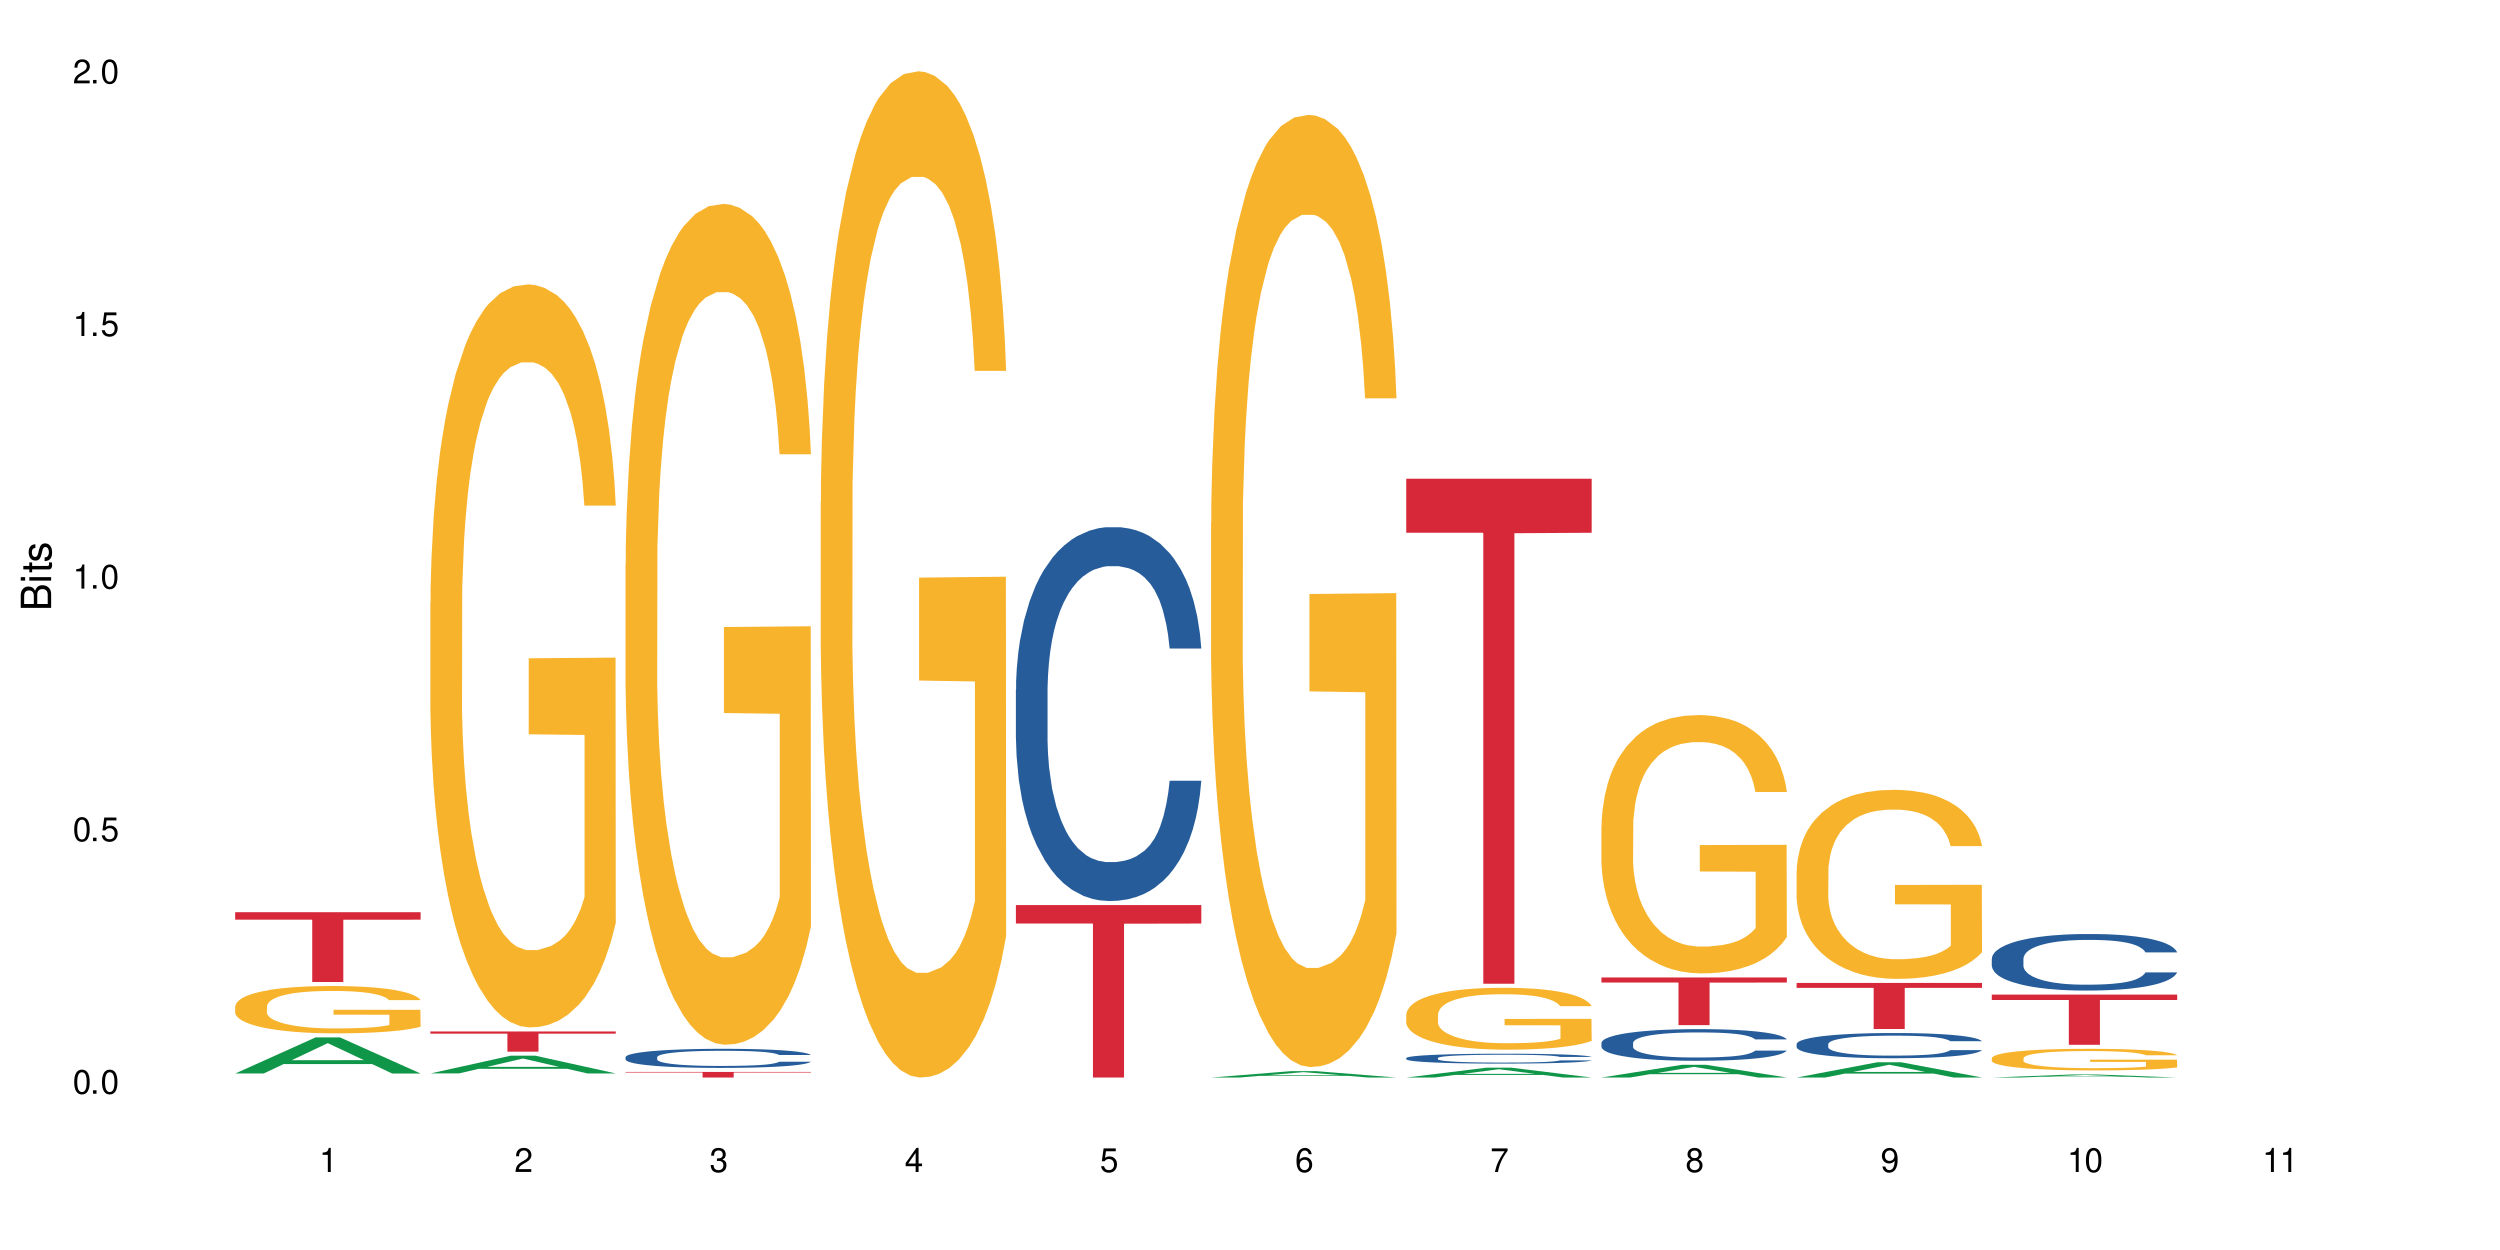 <?xml version="1.0" encoding="UTF-8"?>
<svg xmlns="http://www.w3.org/2000/svg" xmlns:xlink="http://www.w3.org/1999/xlink" width="720" height="360" viewBox="0 0 720 360">
<defs>
<g>
<g id="glyph-0-0">
</g>
<g id="glyph-0-1">
<path d="M 2.641 -6.938 C 2 -6.938 1.422 -6.656 1.078 -6.172 C 0.641 -5.562 0.406 -4.641 0.406 -3.359 C 0.406 -1.016 1.188 0.219 2.641 0.219 C 4.078 0.219 4.859 -1.016 4.859 -3.297 C 4.859 -4.641 4.656 -5.547 4.203 -6.172 C 3.844 -6.656 3.281 -6.938 2.641 -6.938 Z M 2.641 -6.188 C 3.547 -6.188 4 -5.25 4 -3.375 C 4 -1.406 3.562 -0.484 2.625 -0.484 C 1.734 -0.484 1.281 -1.438 1.281 -3.344 C 1.281 -5.25 1.734 -6.188 2.641 -6.188 Z M 2.641 -6.188 "/>
</g>
<g id="glyph-0-2">
<path d="M 1.828 -1 L 0.828 -1 L 0.828 0 L 1.828 0 Z M 1.828 -1 "/>
</g>
<g id="glyph-0-3">
<path d="M 4.562 -6.797 L 1.062 -6.797 L 0.547 -3.094 L 1.328 -3.094 C 1.719 -3.562 2.047 -3.734 2.578 -3.734 C 3.484 -3.734 4.062 -3.109 4.062 -2.094 C 4.062 -1.125 3.484 -0.531 2.578 -0.531 C 1.828 -0.531 1.375 -0.906 1.188 -1.672 L 0.328 -1.672 C 0.453 -1.109 0.547 -0.844 0.75 -0.594 C 1.125 -0.078 1.828 0.219 2.594 0.219 C 3.969 0.219 4.922 -0.781 4.922 -2.219 C 4.922 -3.562 4.031 -4.484 2.719 -4.484 C 2.25 -4.484 1.859 -4.359 1.469 -4.062 L 1.734 -5.969 L 4.562 -5.969 Z M 4.562 -6.797 "/>
</g>
<g id="glyph-0-4">
<path d="M 2.484 -4.938 L 2.484 0 L 3.328 0 L 3.328 -6.938 L 2.766 -6.938 C 2.469 -5.875 2.281 -5.734 0.984 -5.562 L 0.984 -4.938 Z M 2.484 -4.938 "/>
</g>
<g id="glyph-0-5">
<path d="M 4.859 -0.828 L 1.281 -0.828 C 1.359 -1.406 1.672 -1.781 2.5 -2.281 L 3.469 -2.828 C 4.406 -3.344 4.906 -4.062 4.906 -4.906 C 4.906 -5.484 4.672 -6.031 4.266 -6.406 C 3.859 -6.766 3.375 -6.938 2.719 -6.938 C 1.859 -6.938 1.219 -6.625 0.844 -6.031 C 0.609 -5.672 0.5 -5.234 0.484 -4.531 L 1.328 -4.531 C 1.359 -5.016 1.406 -5.281 1.531 -5.516 C 1.75 -5.938 2.188 -6.203 2.703 -6.203 C 3.469 -6.203 4.031 -5.641 4.031 -4.891 C 4.031 -4.344 3.719 -3.859 3.125 -3.516 L 2.234 -3 C 0.812 -2.172 0.406 -1.531 0.328 -0.016 L 4.859 -0.016 Z M 4.859 -0.828 "/>
</g>
<g id="glyph-0-6">
<path d="M 2.125 -3.188 L 2.578 -3.188 C 3.5 -3.188 3.984 -2.766 3.984 -1.922 C 3.984 -1.062 3.469 -0.531 2.594 -0.531 C 1.656 -0.531 1.203 -1 1.156 -2.016 L 0.312 -2.016 C 0.344 -1.453 0.438 -1.094 0.609 -0.781 C 0.953 -0.109 1.625 0.219 2.547 0.219 C 3.953 0.219 4.859 -0.625 4.859 -1.938 C 4.859 -2.828 4.516 -3.297 3.703 -3.594 C 4.344 -3.844 4.656 -4.328 4.656 -5.031 C 4.656 -6.219 3.875 -6.938 2.578 -6.938 C 1.203 -6.938 0.484 -6.172 0.453 -4.703 L 1.297 -4.703 C 1.312 -5.125 1.344 -5.359 1.453 -5.578 C 1.641 -5.969 2.062 -6.203 2.594 -6.203 C 3.344 -6.203 3.797 -5.75 3.797 -5 C 3.797 -4.516 3.609 -4.219 3.25 -4.047 C 3.016 -3.953 2.703 -3.922 2.125 -3.906 Z M 2.125 -3.188 "/>
</g>
<g id="glyph-0-7">
<path d="M 3.141 -1.672 L 3.141 0 L 3.984 0 L 3.984 -1.672 L 4.984 -1.672 L 4.984 -2.438 L 3.984 -2.438 L 3.984 -6.938 L 3.359 -6.938 L 0.266 -2.578 L 0.266 -1.672 Z M 3.141 -2.438 L 1 -2.438 L 3.141 -5.5 Z M 3.141 -2.438 "/>
</g>
<g id="glyph-0-8">
<path d="M 4.781 -5.125 C 4.609 -6.266 3.891 -6.938 2.844 -6.938 C 2.094 -6.938 1.422 -6.578 1.031 -5.953 C 0.594 -5.266 0.406 -4.422 0.406 -3.172 C 0.406 -2 0.578 -1.25 0.984 -0.641 C 1.359 -0.078 1.953 0.219 2.703 0.219 C 3.984 0.219 4.922 -0.75 4.922 -2.094 C 4.922 -3.375 4.062 -4.281 2.844 -4.281 C 2.172 -4.281 1.641 -4.031 1.281 -3.516 C 1.281 -5.234 1.828 -6.188 2.797 -6.188 C 3.391 -6.188 3.797 -5.797 3.938 -5.125 Z M 2.734 -3.531 C 3.547 -3.531 4.062 -2.953 4.062 -2.031 C 4.062 -1.156 3.484 -0.531 2.703 -0.531 C 1.922 -0.531 1.328 -1.188 1.328 -2.078 C 1.328 -2.938 1.906 -3.531 2.734 -3.531 Z M 2.734 -3.531 "/>
</g>
<g id="glyph-0-9">
<path d="M 4.984 -6.797 L 0.438 -6.797 L 0.438 -5.969 L 4.109 -5.969 C 2.5 -3.656 1.828 -2.234 1.328 0 L 2.219 0 C 2.594 -2.172 3.453 -4.047 4.984 -6.094 Z M 4.984 -6.797 "/>
</g>
<g id="glyph-0-10">
<path d="M 3.75 -3.656 C 4.469 -4.094 4.688 -4.438 4.688 -5.078 C 4.688 -6.172 3.844 -6.938 2.641 -6.938 C 1.438 -6.938 0.594 -6.172 0.594 -5.094 C 0.594 -4.438 0.812 -4.094 1.516 -3.656 C 0.734 -3.266 0.359 -2.703 0.359 -1.922 C 0.359 -0.656 1.281 0.219 2.641 0.219 C 3.984 0.219 4.922 -0.656 4.922 -1.922 C 4.922 -2.703 4.531 -3.266 3.75 -3.656 Z M 2.641 -6.188 C 3.359 -6.188 3.812 -5.75 3.812 -5.062 C 3.812 -4.406 3.344 -3.984 2.641 -3.984 C 1.922 -3.984 1.453 -4.406 1.453 -5.078 C 1.453 -5.75 1.922 -6.188 2.641 -6.188 Z M 2.641 -3.266 C 3.484 -3.266 4.062 -2.719 4.062 -1.906 C 4.062 -1.078 3.484 -0.531 2.625 -0.531 C 1.797 -0.531 1.219 -1.094 1.219 -1.906 C 1.219 -2.719 1.781 -3.266 2.641 -3.266 Z M 2.641 -3.266 "/>
</g>
<g id="glyph-0-11">
<path d="M 0.516 -1.578 C 0.672 -0.453 1.406 0.219 2.438 0.219 C 3.188 0.219 3.859 -0.141 4.266 -0.766 C 4.688 -1.453 4.891 -2.297 4.891 -3.547 C 4.891 -4.719 4.703 -5.453 4.312 -6.078 C 3.938 -6.641 3.344 -6.938 2.594 -6.938 C 1.297 -6.938 0.359 -5.969 0.359 -4.625 C 0.359 -3.344 1.234 -2.453 2.453 -2.453 C 3.094 -2.453 3.578 -2.672 4.016 -3.203 C 4 -1.484 3.469 -0.531 2.5 -0.531 C 1.906 -0.531 1.484 -0.906 1.359 -1.578 Z M 2.578 -6.203 C 3.375 -6.203 3.969 -5.531 3.969 -4.641 C 3.969 -3.797 3.391 -3.188 2.547 -3.188 C 1.734 -3.188 1.234 -3.766 1.234 -4.688 C 1.234 -5.562 1.797 -6.203 2.578 -6.203 Z M 2.578 -6.203 "/>
</g>
<g id="glyph-1-0">
</g>
<g id="glyph-1-1">
<path d="M 0 -0.953 L 0 -4.891 C 0 -5.719 -0.234 -6.344 -0.734 -6.797 C -1.188 -7.234 -1.812 -7.469 -2.5 -7.469 C -3.547 -7.469 -4.188 -7 -4.625 -5.875 C -4.984 -6.688 -5.625 -7.094 -6.531 -7.094 C -7.172 -7.094 -7.734 -6.859 -8.141 -6.391 C -8.562 -5.922 -8.75 -5.344 -8.75 -4.5 L -8.75 -0.953 Z M -4.984 -2.062 L -7.766 -2.062 L -7.766 -4.219 C -7.766 -4.844 -7.688 -5.203 -7.453 -5.5 C -7.219 -5.812 -6.859 -5.969 -6.375 -5.969 C -5.891 -5.969 -5.531 -5.812 -5.297 -5.5 C -5.062 -5.203 -4.984 -4.844 -4.984 -4.219 Z M -0.984 -2.062 L -4 -2.062 L -4 -4.781 C -4 -5.766 -3.438 -6.359 -2.484 -6.359 C -1.547 -6.359 -0.984 -5.766 -0.984 -4.781 Z M -0.984 -2.062 "/>
</g>
<g id="glyph-1-2">
<path d="M -6.281 -1.797 L -6.281 -0.797 L 0 -0.797 L 0 -1.797 Z M -8.75 -1.797 L -8.75 -0.797 L -7.484 -0.797 L -7.484 -1.797 Z M -8.75 -1.797 "/>
</g>
<g id="glyph-1-3">
<path d="M -6.281 -3.047 L -6.281 -2.016 L -8.016 -2.016 L -8.016 -1.016 L -6.281 -1.016 L -6.281 -0.172 L -5.469 -0.172 L -5.469 -1.016 L -0.719 -1.016 C -0.078 -1.016 0.281 -1.453 0.281 -2.234 C 0.281 -2.5 0.25 -2.719 0.188 -3.047 L -0.641 -3.047 C -0.609 -2.906 -0.594 -2.766 -0.594 -2.562 C -0.594 -2.141 -0.719 -2.016 -1.156 -2.016 L -5.469 -2.016 L -5.469 -3.047 Z M -6.281 -3.047 "/>
</g>
<g id="glyph-1-4">
<path d="M -4.531 -5.25 C -5.766 -5.25 -6.469 -4.422 -6.469 -2.969 C -6.469 -1.516 -5.719 -0.562 -4.547 -0.562 C -3.562 -0.562 -3.094 -1.062 -2.734 -2.562 L -2.516 -3.484 C -2.344 -4.188 -2.094 -4.469 -1.641 -4.469 C -1.047 -4.469 -0.641 -3.875 -0.641 -3 C -0.641 -2.453 -0.797 -2 -1.062 -1.75 C -1.25 -1.594 -1.422 -1.531 -1.875 -1.469 L -1.875 -0.406 C -0.422 -0.453 0.281 -1.266 0.281 -2.922 C 0.281 -4.5 -0.5 -5.516 -1.719 -5.516 C -2.656 -5.516 -3.172 -4.984 -3.469 -3.734 L -3.703 -2.766 C -3.891 -1.953 -4.156 -1.609 -4.594 -1.609 C -5.188 -1.609 -5.547 -2.125 -5.547 -2.938 C -5.547 -3.75 -5.203 -4.172 -4.531 -4.203 Z M -4.531 -5.25 "/>
</g>
</g>
</defs>
<rect x="-72" y="-36" width="864" height="432" fill="rgb(100%, 100%, 100%)" fill-opacity="1"/>
<path fill-rule="nonzero" fill="rgb(6.275%, 58.824%, 28.235%)" fill-opacity="1" d="M 67.73 309.164 L 67.789 309.156 L 90.895 298.77 L 97.91 298.77 L 121.133 309.176 L 112.973 309.176 L 107.152 306.457 L 81.652 306.457 L 75.945 309.164 L 67.73 309.164 L 84.105 305.336 L 104.816 305.324 L 94.488 300.469 L 94.375 300.457 L 94.262 300.488 L 84.047 305.324 L 84.105 305.336 Z M 67.73 309.164 "/>
<path fill-rule="nonzero" fill="rgb(96.863%, 70.196%, 16.863%)" fill-opacity="1" d="M 67.73 289.809 L 67.797 289.797 L 67.797 289.547 L 68.055 288.988 L 68.707 288.215 L 69.555 287.582 L 70.465 287.082 L 71.051 286.82 L 72.027 286.449 L 72.875 286.176 L 75.023 285.613 L 77.762 285.09 L 79.258 284.867 L 80.949 284.656 L 83.359 284.418 L 84.469 284.332 L 87.855 284.133 L 91.695 284.008 L 95.93 283.973 L 97.883 283.984 L 100.555 284.031 L 104.199 284.172 L 106.285 284.293 L 107.91 284.418 L 109.605 284.582 L 111.688 284.828 L 113.645 285.129 L 115.207 285.426 L 116.77 285.801 L 118.07 286.199 L 119.18 286.637 L 120.156 287.16 L 120.742 287.594 L 121.133 288.031 L 112.078 288.031 L 111.559 287.594 L 110.973 287.258 L 109.996 286.848 L 109.02 286.547 L 108.043 286.312 L 106.219 285.988 L 104.656 285.789 L 102.703 285.613 L 100.812 285.504 L 98.664 285.426 L 97.363 285.402 L 93.91 285.402 L 90.785 285.488 L 88.961 285.59 L 87.66 285.688 L 85.836 285.875 L 84.727 286.023 L 84.078 286.125 L 82.125 286.512 L 80.82 286.859 L 80.105 287.098 L 79.191 287.469 L 78.543 287.805 L 77.824 288.305 L 77.434 288.676 L 76.914 289.523 L 76.848 291.766 L 77.043 292.238 L 77.434 292.75 L 77.957 293.195 L 78.738 293.672 L 79.52 294.031 L 80.887 294.516 L 82.059 294.84 L 82.969 295.051 L 84.727 295.387 L 85.445 295.5 L 87.137 295.723 L 88.895 295.898 L 91.047 296.047 L 92.672 296.121 L 95.277 296.184 L 98.598 296.184 L 102.508 296.109 L 104.98 296.012 L 106.676 295.91 L 107.781 295.824 L 109.148 295.688 L 110.125 295.562 L 111.039 295.426 L 112.145 295.215 L 112.145 292.238 L 96.059 292.227 L 96.059 290.832 L 121.066 290.82 L 121.133 295.688 L 119.766 296.023 L 118.07 296.348 L 116.441 296.598 L 114.75 296.809 L 112.34 297.043 L 110.387 297.195 L 107.391 297.367 L 104.656 297.48 L 101.789 297.555 L 99.25 297.594 L 96.254 297.605 L 93.586 297.578 L 90.719 297.504 L 88.441 297.406 L 86.355 297.281 L 84.273 297.117 L 81.668 296.855 L 79.973 296.645 L 78.215 296.383 L 76.457 296.074 L 74.895 295.738 L 73.852 295.477 L 72.812 295.176 L 71.703 294.805 L 70.66 294.379 L 69.879 293.992 L 69.164 293.559 L 68.645 293.148 L 68.121 292.586 L 67.859 292.137 L 67.73 291.754 Z M 67.73 289.809 "/>
<path fill-rule="nonzero" fill="rgb(83.922%, 15.686%, 22.353%)" fill-opacity="1" d="M 67.73 262.719 L 121.133 262.719 L 121.133 264.871 L 98.875 264.891 L 98.875 282.809 L 89.922 282.809 L 89.922 264.91 L 89.793 264.871 L 67.73 264.871 Z M 67.73 262.719 "/>
<path fill-rule="nonzero" fill="rgb(6.275%, 58.824%, 28.235%)" fill-opacity="1" d="M 123.941 309.148 L 124 309.145 L 147.105 304.035 L 154.125 304.035 L 177.344 309.156 L 169.184 309.156 L 163.367 307.82 L 137.863 307.82 L 132.156 309.148 L 123.941 309.148 L 140.316 307.266 L 161.027 307.262 L 150.699 304.871 L 150.586 304.867 L 150.473 304.883 L 140.258 307.262 L 140.316 307.266 Z M 123.941 309.148 "/>
<path fill-rule="nonzero" fill="rgb(14.51%, 36.078%, 60%)" fill-opacity="1" d="M 123.941 310.324 L 125.113 310.324 L 126.285 310.32 L 176.172 310.32 L 176.953 310.324 L 177.344 310.324 L 167.77 310.324 L 167.25 310.32 L 135.598 310.32 L 134.949 310.324 L 133.059 310.324 L 133.059 310.328 L 139.18 310.328 L 140.223 310.332 L 163.863 310.332 L 164.84 310.328 L 177.344 310.328 L 174.867 310.328 L 173.828 310.332 L 130 310.332 L 128.566 310.328 L 123.941 310.328 Z M 123.941 310.324 "/>
<path fill-rule="nonzero" fill="rgb(96.863%, 70.196%, 16.863%)" fill-opacity="1" d="M 123.941 173.562 L 124.008 173.367 L 124.008 169.457 L 124.27 160.664 L 124.918 148.547 L 125.766 138.578 L 126.676 130.762 L 127.266 126.66 L 128.242 120.797 L 129.086 116.496 L 131.234 107.703 L 133.973 99.492 L 135.469 95.977 L 137.164 92.652 L 139.57 88.941 L 140.68 87.57 L 144.066 84.445 L 147.906 82.492 L 152.141 81.906 L 154.094 82.102 L 156.766 82.883 L 160.41 85.031 L 162.496 86.984 L 164.125 88.941 L 165.816 91.48 L 167.902 95.391 L 169.855 100.078 L 171.418 104.77 L 172.98 110.633 L 174.281 116.887 L 175.391 123.727 L 176.367 131.934 L 176.953 138.773 L 177.344 145.617 L 168.293 145.617 L 167.77 138.773 L 167.184 133.5 L 166.207 127.051 L 165.23 122.359 L 164.254 118.645 L 162.43 113.562 L 160.867 110.438 L 158.914 107.703 L 157.023 105.941 L 154.875 104.77 L 153.574 104.379 L 150.121 104.379 L 146.996 105.746 L 145.172 107.312 L 143.871 108.875 L 142.047 111.805 L 140.941 114.152 L 140.289 115.715 L 138.336 121.773 L 137.031 127.246 L 136.316 130.957 L 135.402 136.82 L 134.754 142.098 L 134.035 149.914 L 133.645 155.777 L 133.125 169.066 L 133.059 204.246 L 133.254 211.672 L 133.645 219.684 L 134.168 226.719 L 134.949 234.145 L 135.73 239.812 L 137.098 247.438 L 138.27 252.516 L 139.18 255.84 L 140.941 261.117 L 141.656 262.875 L 143.348 266.395 L 145.109 269.129 L 147.258 271.473 L 148.883 272.648 L 151.488 273.625 L 154.812 273.625 L 158.719 272.453 L 161.191 270.887 L 162.887 269.324 L 163.992 267.957 L 165.359 265.805 L 166.336 263.852 L 167.25 261.703 L 168.355 258.379 L 168.355 211.672 L 152.27 211.477 L 152.27 189.586 L 177.277 189.391 L 177.344 265.805 L 175.977 271.082 L 174.281 276.164 L 172.656 280.074 L 170.961 283.395 L 168.551 287.109 L 166.598 289.453 L 163.602 292.191 L 160.867 293.949 L 158 295.121 L 155.461 295.707 L 152.465 295.902 L 149.797 295.512 L 146.93 294.34 L 144.652 292.777 L 142.566 290.82 L 140.484 288.281 L 137.879 284.176 L 136.188 280.855 L 134.426 276.75 L 132.668 271.863 L 131.105 266.59 L 130.062 262.484 L 129.023 257.793 L 127.914 251.93 L 126.871 245.285 L 126.09 239.227 L 125.375 232.387 L 124.855 225.938 L 124.332 217.145 L 124.074 210.109 L 123.941 204.051 Z M 123.941 173.562 "/>
<path fill-rule="nonzero" fill="rgb(83.922%, 15.686%, 22.353%)" fill-opacity="1" d="M 123.941 297.066 L 177.344 297.066 L 177.344 297.688 L 155.086 297.695 L 155.086 302.871 L 146.133 302.871 L 146.133 297.699 L 146.004 297.688 L 123.941 297.688 Z M 123.941 297.066 "/>
<path fill-rule="nonzero" fill="rgb(14.51%, 36.078%, 60%)" fill-opacity="1" d="M 180.152 304.453 L 180.219 304.445 L 180.219 304.328 L 180.414 304.137 L 180.871 303.895 L 181.324 303.727 L 182.5 303.434 L 184.125 303.145 L 185.82 302.926 L 187.059 302.793 L 188.164 302.695 L 190.703 302.508 L 192.332 302.41 L 194.09 302.328 L 196.238 302.242 L 197.801 302.191 L 201.32 302.109 L 203.922 302.074 L 205.941 302.059 L 210.305 302.059 L 212.91 302.082 L 214.801 302.105 L 216.883 302.145 L 218.641 302.191 L 221.703 302.301 L 224.438 302.441 L 225.676 302.523 L 227.629 302.68 L 229.125 302.828 L 230.168 302.961 L 231.34 303.145 L 232.383 303.371 L 233.164 303.629 L 233.555 303.844 L 224.438 303.844 L 223.98 303.645 L 223.461 303.488 L 222.484 303.281 L 221.508 303.137 L 220.141 302.988 L 218.902 302.895 L 217.207 302.801 L 215.711 302.738 L 214.148 302.695 L 212.648 302.664 L 209.785 302.633 L 206.465 302.633 L 205.227 302.645 L 202.688 302.684 L 201.32 302.719 L 199.363 302.789 L 197.996 302.855 L 196.371 302.953 L 195.262 303.039 L 193.895 303.172 L 192.918 303.285 L 191.812 303.453 L 191.16 303.578 L 190.574 303.719 L 190.051 303.883 L 189.66 304.059 L 189.402 304.246 L 189.27 304.426 L 189.27 305.207 L 189.402 305.387 L 189.727 305.598 L 190.574 305.902 L 191.812 306.172 L 193.242 306.383 L 194.609 306.531 L 195.395 306.602 L 196.434 306.684 L 198.062 306.785 L 200.406 306.883 L 201.773 306.926 L 203.859 306.965 L 206.008 306.984 L 208.875 306.984 L 211.414 306.965 L 213.105 306.938 L 214.863 306.898 L 217.273 306.812 L 218.773 306.734 L 220.074 306.637 L 221.051 306.543 L 221.703 306.461 L 222.68 306.305 L 223.461 306.137 L 224.047 305.961 L 224.438 305.789 L 233.555 305.789 L 233.164 305.988 L 232.578 306.184 L 231.992 306.332 L 231.082 306.508 L 230.039 306.664 L 228.539 306.84 L 227.305 306.953 L 225.676 307.078 L 224.176 307.176 L 222.551 307.262 L 220.141 307.359 L 218.578 307.41 L 216.883 307.457 L 214.863 307.496 L 212.324 307.531 L 209.59 307.551 L 207.051 307.559 L 204.316 307.547 L 202.297 307.527 L 199.625 307.48 L 196.305 307.391 L 193.895 307.297 L 192.008 307.199 L 190.379 307.102 L 188.555 306.965 L 186.211 306.742 L 184.777 306.574 L 183.801 306.43 L 182.695 306.234 L 181.914 306.059 L 181 305.777 L 180.348 305.422 L 180.152 305.145 Z M 180.152 304.453 "/>
<path fill-rule="nonzero" fill="rgb(96.863%, 70.196%, 16.863%)" fill-opacity="1" d="M 180.152 162.449 L 180.219 162.227 L 180.219 157.805 L 180.48 147.852 L 181.129 134.137 L 181.977 122.859 L 182.891 114.012 L 183.477 109.367 L 184.453 102.734 L 185.297 97.867 L 187.449 87.914 L 190.184 78.625 L 191.68 74.645 L 193.375 70.887 L 195.785 66.684 L 196.891 65.137 L 200.277 61.598 L 204.121 59.387 L 208.352 58.723 L 210.305 58.941 L 212.977 59.828 L 216.621 62.262 L 218.707 64.473 L 220.336 66.684 L 222.027 69.559 L 224.113 73.98 L 226.066 79.289 L 227.629 84.598 L 229.191 91.234 L 230.492 98.309 L 231.602 106.051 L 232.578 115.34 L 233.164 123.082 L 233.555 130.82 L 224.504 130.82 L 223.98 123.082 L 223.395 117.109 L 222.418 109.809 L 221.441 104.504 L 220.465 100.301 L 218.641 94.551 L 217.078 91.012 L 215.125 87.914 L 213.238 85.926 L 211.086 84.598 L 209.785 84.156 L 206.332 84.156 L 203.207 85.703 L 201.383 87.473 L 200.082 89.242 L 198.258 92.559 L 197.152 95.215 L 196.5 96.984 L 194.547 103.84 L 193.242 110.031 L 192.527 114.234 L 191.617 120.867 L 190.965 126.84 L 190.246 135.688 L 189.855 142.32 L 189.336 157.359 L 189.27 197.172 L 189.465 205.574 L 189.855 214.641 L 190.379 222.605 L 191.16 231.008 L 191.941 237.422 L 193.309 246.047 L 194.48 251.797 L 195.395 255.559 L 197.152 261.527 L 197.867 263.52 L 199.562 267.5 L 201.32 270.598 L 203.469 273.25 L 205.098 274.578 L 207.699 275.684 L 211.023 275.684 L 214.93 274.355 L 217.402 272.586 L 219.098 270.816 L 220.203 269.27 L 221.57 266.836 L 222.551 264.625 L 223.461 262.191 L 224.566 258.434 L 224.566 205.574 L 208.484 205.352 L 208.484 180.582 L 233.488 180.363 L 233.555 266.836 L 232.188 272.809 L 230.492 278.559 L 228.867 282.98 L 227.172 286.742 L 224.762 290.945 L 222.809 293.598 L 219.812 296.695 L 217.078 298.684 L 214.215 300.012 L 211.672 300.676 L 208.68 300.895 L 206.008 300.453 L 203.141 299.129 L 200.863 297.359 L 198.777 295.145 L 196.695 292.27 L 194.09 287.625 L 192.398 283.867 L 190.641 279.223 L 188.879 273.691 L 187.316 267.723 L 186.277 263.078 L 185.234 257.77 L 184.125 251.133 L 183.086 243.613 L 182.305 236.758 L 181.586 229.02 L 181.066 221.719 L 180.543 211.766 L 180.285 203.805 L 180.152 196.949 Z M 180.152 162.449 "/>
<path fill-rule="nonzero" fill="rgb(83.922%, 15.686%, 22.353%)" fill-opacity="1" d="M 180.152 308.723 L 233.555 308.723 L 233.555 308.895 L 211.301 308.895 L 211.301 310.332 L 202.344 310.332 L 202.344 308.898 L 202.215 308.895 L 180.152 308.895 Z M 180.152 308.723 "/>
<path fill-rule="nonzero" fill="rgb(96.863%, 70.196%, 16.863%)" fill-opacity="1" d="M 236.367 144.652 L 236.43 144.387 L 236.43 139.094 L 236.691 127.184 L 237.344 110.777 L 238.188 97.277 L 239.102 86.691 L 239.688 81.133 L 240.664 73.195 L 241.512 67.371 L 243.66 55.461 L 246.395 44.348 L 247.891 39.582 L 249.586 35.082 L 251.996 30.055 L 253.102 28.203 L 256.488 23.965 L 260.332 21.32 L 264.562 20.527 L 266.516 20.789 L 269.188 21.848 L 272.836 24.762 L 274.918 27.406 L 276.547 30.055 L 278.238 33.496 L 280.324 38.789 L 282.277 45.141 L 283.84 51.492 L 285.402 59.43 L 286.707 67.902 L 287.812 77.164 L 288.789 88.281 L 289.375 97.543 L 289.766 106.805 L 280.715 106.805 L 280.191 97.543 L 279.605 90.398 L 278.629 81.664 L 277.652 75.312 L 276.676 70.281 L 274.852 63.402 L 273.289 59.168 L 271.336 55.461 L 269.449 53.078 L 267.301 51.492 L 265.996 50.961 L 262.543 50.961 L 259.418 52.816 L 257.594 54.934 L 256.293 57.051 L 254.469 61.02 L 253.363 64.195 L 252.711 66.312 L 250.758 74.516 L 249.457 81.93 L 248.738 86.957 L 247.828 94.898 L 247.176 102.043 L 246.461 112.629 L 246.07 120.57 L 245.547 138.566 L 245.484 186.207 L 245.68 196.262 L 246.07 207.113 L 246.59 216.641 L 247.371 226.699 L 248.152 234.375 L 249.52 244.695 L 250.691 251.578 L 251.605 256.078 L 253.363 263.223 L 254.078 265.605 L 255.773 270.367 L 257.531 274.074 L 259.68 277.25 L 261.309 278.836 L 263.914 280.16 L 267.234 280.16 L 271.141 278.574 L 273.617 276.457 L 275.309 274.34 L 276.418 272.484 L 277.785 269.574 L 278.762 266.926 L 279.672 264.016 L 280.781 259.516 L 280.781 196.262 L 264.695 195.996 L 264.695 166.355 L 289.699 166.09 L 289.766 269.574 L 288.398 276.719 L 286.707 283.602 L 285.078 288.895 L 283.383 293.395 L 280.977 298.422 L 279.02 301.598 L 276.023 305.305 L 273.289 307.688 L 270.426 309.273 L 267.887 310.066 L 264.891 310.332 L 262.219 309.805 L 259.355 308.215 L 257.074 306.098 L 254.992 303.453 L 252.906 300.012 L 250.301 294.453 L 248.609 289.953 L 246.852 284.395 L 245.094 277.777 L 243.527 270.633 L 242.488 265.074 L 241.445 258.723 L 240.34 250.781 L 239.297 241.785 L 238.516 233.578 L 237.797 224.316 L 237.277 215.582 L 236.758 203.672 L 236.496 194.145 L 236.367 185.941 Z M 236.367 144.652 "/>
<path fill-rule="nonzero" fill="rgb(14.51%, 36.078%, 60%)" fill-opacity="1" d="M 292.578 198.688 L 292.641 198.59 L 292.641 196.227 L 292.836 192.488 L 293.293 187.766 L 293.75 184.516 L 294.922 178.711 L 296.551 173.102 L 298.242 168.773 L 299.48 166.215 L 300.586 164.246 L 303.125 160.605 L 304.754 158.734 L 306.512 157.062 L 308.664 155.391 L 310.227 154.406 L 313.742 152.832 L 316.348 152.141 L 318.367 151.848 L 322.73 151.848 L 325.332 152.242 L 327.223 152.734 L 329.305 153.52 L 331.066 154.406 L 334.125 156.57 L 336.859 159.324 L 338.098 160.898 L 340.051 163.949 L 341.551 166.902 L 342.59 169.461 L 343.762 173.102 L 344.805 177.531 L 345.586 182.547 L 345.977 186.781 L 336.859 186.781 L 336.406 182.844 L 335.883 179.793 L 334.906 175.758 L 333.93 172.906 L 332.562 170.051 L 331.324 168.184 L 329.633 166.312 L 328.133 165.133 L 326.57 164.246 L 325.074 163.656 L 322.207 163.066 L 318.887 163.066 L 317.648 163.262 L 315.109 164.051 L 313.742 164.738 L 311.789 166.117 L 310.422 167.395 L 308.793 169.363 L 307.684 171.035 L 306.316 173.594 L 305.34 175.855 L 304.234 179.105 L 303.582 181.562 L 302.996 184.32 L 302.477 187.566 L 302.086 191.012 L 301.824 194.652 L 301.695 198.195 L 301.695 213.445 L 301.824 216.988 L 302.148 221.121 L 302.996 227.125 L 304.234 232.34 L 305.668 236.473 L 307.035 239.426 L 307.816 240.801 L 308.859 242.375 L 310.484 244.344 L 312.832 246.312 L 314.199 247.102 L 316.281 247.887 L 318.43 248.281 L 321.297 248.281 L 323.836 247.887 L 325.527 247.395 L 327.289 246.609 L 329.695 244.934 L 331.195 243.359 L 332.496 241.492 L 333.473 239.621 L 334.125 238.047 L 335.102 234.996 L 335.883 231.652 L 336.469 228.207 L 336.859 224.859 L 345.977 224.859 L 345.586 228.797 L 345 232.637 L 344.414 235.488 L 343.504 238.934 L 342.461 241.984 L 340.965 245.426 L 339.727 247.691 L 338.098 250.152 L 336.602 252.02 L 334.973 253.691 L 332.562 255.66 L 331 256.645 L 329.305 257.531 L 327.289 258.316 L 324.746 259.008 L 322.012 259.402 L 319.473 259.5 L 316.738 259.301 L 314.719 258.91 L 312.047 258.023 L 308.727 256.25 L 306.316 254.383 L 304.43 252.512 L 302.801 250.543 L 300.977 247.887 L 298.633 243.559 L 297.199 240.211 L 296.223 237.457 L 295.117 233.617 L 294.336 230.176 L 293.422 224.664 L 292.773 217.68 L 292.578 212.266 Z M 292.578 198.688 "/>
<path fill-rule="nonzero" fill="rgb(83.922%, 15.686%, 22.353%)" fill-opacity="1" d="M 292.578 260.664 L 345.977 260.664 L 345.977 265.98 L 323.723 266.027 L 323.723 310.332 L 314.77 310.332 L 314.77 266.074 L 314.637 265.98 L 292.578 265.98 Z M 292.578 260.664 "/>
<path fill-rule="nonzero" fill="rgb(6.275%, 58.824%, 28.235%)" fill-opacity="1" d="M 348.789 310.332 L 348.844 310.328 L 371.953 308.48 L 378.969 308.48 L 402.188 310.332 L 394.031 310.332 L 388.211 309.848 L 362.711 309.848 L 357.004 310.332 L 348.789 310.332 L 365.164 309.648 L 385.871 309.648 L 375.547 308.785 L 375.434 308.781 L 375.316 308.785 L 365.105 309.648 L 365.164 309.648 Z M 348.789 310.332 "/>
<path fill-rule="nonzero" fill="rgb(96.863%, 70.196%, 16.863%)" fill-opacity="1" d="M 348.789 150.535 L 348.852 150.285 L 348.852 145.277 L 349.113 134.004 L 349.766 118.477 L 350.613 105.703 L 351.523 95.688 L 352.109 90.426 L 353.086 82.914 L 353.934 77.402 L 356.082 66.133 L 358.816 55.613 L 360.316 51.105 L 362.008 46.848 L 364.418 42.09 L 365.523 40.336 L 368.91 36.328 L 372.754 33.824 L 376.988 33.074 L 378.941 33.324 L 381.609 34.328 L 385.258 37.082 L 387.34 39.586 L 388.969 42.09 L 390.664 45.348 L 392.746 50.355 L 394.699 56.367 L 396.262 62.375 L 397.824 69.891 L 399.129 77.906 L 400.234 86.672 L 401.211 97.188 L 401.797 105.953 L 402.188 114.723 L 393.137 114.723 L 392.617 105.953 L 392.031 99.191 L 391.055 90.93 L 390.078 84.918 L 389.098 80.16 L 387.277 73.648 L 385.715 69.641 L 383.758 66.133 L 381.871 63.879 L 379.723 62.375 L 378.418 61.875 L 374.969 61.875 L 371.844 63.629 L 370.02 65.633 L 368.715 67.637 L 366.891 71.395 L 365.785 74.398 L 365.133 76.402 L 363.18 84.164 L 361.879 91.18 L 361.16 95.938 L 360.25 103.449 L 359.598 110.211 L 358.883 120.23 L 358.492 127.746 L 357.969 144.773 L 357.906 189.855 L 358.102 199.371 L 358.492 209.641 L 359.012 218.656 L 359.793 228.176 L 360.574 235.438 L 361.941 245.207 L 363.117 251.719 L 364.027 255.977 L 365.785 262.738 L 366.5 264.992 L 368.195 269.5 L 369.953 273.004 L 372.102 276.012 L 373.73 277.512 L 376.336 278.766 L 379.656 278.766 L 383.562 277.262 L 386.039 275.258 L 387.73 273.254 L 388.84 271.504 L 390.207 268.746 L 391.184 266.242 L 392.094 263.488 L 393.203 259.23 L 393.203 199.371 L 377.117 199.121 L 377.117 171.07 L 402.125 170.82 L 402.188 268.746 L 400.82 275.512 L 399.129 282.023 L 397.5 287.031 L 395.809 291.289 L 393.398 296.047 L 391.445 299.051 L 388.449 302.559 L 385.715 304.812 L 382.848 306.316 L 380.309 307.066 L 377.312 307.316 L 374.641 306.816 L 371.777 305.312 L 369.496 303.309 L 367.414 300.805 L 365.328 297.551 L 362.727 292.289 L 361.031 288.031 L 359.273 282.773 L 357.516 276.512 L 355.953 269.75 L 354.91 264.488 L 353.867 258.48 L 352.762 250.965 L 351.719 242.449 L 350.938 234.688 L 350.223 225.922 L 349.699 217.656 L 349.18 206.387 L 348.918 197.371 L 348.789 189.605 Z M 348.789 150.535 "/>
<path fill-rule="nonzero" fill="rgb(6.275%, 58.824%, 28.235%)" fill-opacity="1" d="M 405 310.328 L 405.059 310.328 L 428.164 307.484 L 435.18 307.484 L 458.402 310.332 L 450.242 310.332 L 444.422 309.59 L 418.922 309.59 L 413.215 310.328 L 405 310.328 L 421.375 309.281 L 442.082 309.277 L 431.758 307.949 L 431.645 307.945 L 431.527 307.953 L 421.316 309.277 L 421.375 309.281 Z M 405 310.328 "/>
<path fill-rule="nonzero" fill="rgb(14.51%, 36.078%, 60%)" fill-opacity="1" d="M 405 304.711 L 405.066 304.707 L 405.066 304.645 L 405.262 304.547 L 405.715 304.422 L 406.172 304.336 L 407.344 304.18 L 408.973 304.031 L 410.664 303.918 L 411.902 303.852 L 413.012 303.797 L 415.551 303.703 L 417.18 303.652 L 418.938 303.609 L 421.086 303.562 L 422.648 303.539 L 426.164 303.496 L 428.77 303.477 L 430.789 303.469 L 435.152 303.469 L 437.758 303.48 L 439.645 303.492 L 441.73 303.516 L 443.488 303.539 L 446.547 303.594 L 449.285 303.668 L 450.52 303.711 L 452.473 303.789 L 453.973 303.867 L 455.016 303.938 L 456.188 304.031 L 457.227 304.148 L 458.012 304.281 L 458.402 304.395 L 449.285 304.395 L 448.828 304.289 L 448.309 304.211 L 447.328 304.102 L 446.352 304.027 L 444.984 303.953 L 443.746 303.902 L 442.055 303.852 L 440.559 303.82 L 438.992 303.797 L 437.496 303.781 L 434.629 303.766 L 431.309 303.766 L 430.07 303.773 L 427.531 303.793 L 426.164 303.812 L 424.211 303.848 L 422.844 303.883 L 421.215 303.934 L 420.109 303.977 L 418.742 304.047 L 417.766 304.105 L 416.656 304.191 L 416.004 304.258 L 415.418 304.328 L 414.898 304.414 L 414.508 304.508 L 414.246 304.602 L 414.117 304.695 L 414.117 305.102 L 414.246 305.195 L 414.574 305.305 L 415.418 305.461 L 416.656 305.602 L 418.09 305.711 L 419.457 305.789 L 420.238 305.824 L 421.281 305.867 L 422.91 305.918 L 425.254 305.969 L 426.621 305.992 L 428.703 306.012 L 430.855 306.023 L 433.719 306.023 L 436.258 306.012 L 437.953 306 L 439.711 305.977 L 442.121 305.934 L 443.617 305.891 L 444.922 305.844 L 445.898 305.793 L 446.547 305.75 L 447.523 305.672 L 448.309 305.582 L 448.895 305.492 L 449.285 305.402 L 458.402 305.402 L 458.012 305.508 L 457.426 305.609 L 456.836 305.684 L 455.926 305.773 L 454.883 305.855 L 453.387 305.945 L 452.148 306.008 L 450.52 306.07 L 449.023 306.121 L 447.395 306.164 L 444.984 306.219 L 443.422 306.242 L 441.73 306.266 L 439.711 306.289 L 437.172 306.305 L 434.434 306.316 L 431.895 306.32 L 429.16 306.312 L 427.141 306.305 L 424.473 306.281 L 421.148 306.234 L 418.742 306.184 L 416.852 306.133 L 415.223 306.082 L 413.402 306.012 L 411.055 305.898 L 409.625 305.809 L 408.648 305.734 L 407.539 305.633 L 406.758 305.543 L 405.848 305.398 L 405.195 305.211 L 405 305.07 Z M 405 304.711 "/>
<path fill-rule="nonzero" fill="rgb(96.863%, 70.196%, 16.863%)" fill-opacity="1" d="M 405 292.113 L 405.066 292.098 L 405.066 291.77 L 405.324 291.039 L 405.977 290.027 L 406.824 289.199 L 407.734 288.547 L 408.32 288.203 L 409.297 287.715 L 410.145 287.359 L 412.293 286.625 L 415.027 285.941 L 416.527 285.648 L 418.219 285.371 L 420.629 285.062 L 421.738 284.949 L 425.121 284.688 L 428.965 284.523 L 433.199 284.477 L 435.152 284.492 L 437.82 284.559 L 441.469 284.734 L 443.551 284.898 L 445.18 285.062 L 446.875 285.273 L 448.957 285.598 L 450.91 285.988 L 452.473 286.379 L 454.039 286.867 L 455.34 287.391 L 456.445 287.961 L 457.426 288.645 L 458.012 289.215 L 458.402 289.785 L 449.348 289.785 L 448.828 289.215 L 448.242 288.773 L 447.266 288.238 L 446.289 287.848 L 445.312 287.535 L 443.488 287.113 L 441.926 286.852 L 439.973 286.625 L 438.082 286.477 L 435.934 286.379 L 434.629 286.348 L 431.18 286.348 L 428.055 286.461 L 426.23 286.594 L 424.926 286.723 L 423.105 286.965 L 421.996 287.164 L 421.348 287.293 L 419.391 287.797 L 418.09 288.254 L 417.375 288.562 L 416.461 289.051 L 415.809 289.492 L 415.094 290.141 L 414.703 290.629 L 414.184 291.738 L 414.117 294.668 L 414.312 295.289 L 414.703 295.957 L 415.223 296.543 L 416.004 297.16 L 416.785 297.633 L 418.156 298.27 L 419.328 298.691 L 420.238 298.969 L 421.996 299.406 L 422.715 299.555 L 424.406 299.848 L 426.164 300.074 L 428.312 300.27 L 429.941 300.367 L 432.547 300.449 L 435.867 300.449 L 439.777 300.352 L 442.25 300.223 L 443.945 300.09 L 445.051 299.977 L 446.418 299.797 L 447.395 299.637 L 448.309 299.457 L 449.414 299.18 L 449.414 295.289 L 433.328 295.273 L 433.328 293.449 L 458.336 293.43 L 458.402 299.797 L 457.031 300.238 L 455.34 300.66 L 453.711 300.988 L 452.02 301.266 L 449.609 301.574 L 447.656 301.77 L 444.66 301.996 L 441.926 302.145 L 439.059 302.242 L 436.52 302.289 L 433.523 302.305 L 430.855 302.273 L 427.988 302.176 L 425.707 302.047 L 423.625 301.883 L 421.543 301.672 L 418.938 301.328 L 417.242 301.051 L 415.484 300.711 L 413.727 300.305 L 412.164 299.863 L 411.121 299.523 L 410.078 299.133 L 408.973 298.641 L 407.93 298.09 L 407.148 297.586 L 406.434 297.016 L 405.91 296.477 L 405.391 295.742 L 405.129 295.156 L 405 294.652 Z M 405 292.113 "/>
<path fill-rule="nonzero" fill="rgb(83.922%, 15.686%, 22.353%)" fill-opacity="1" d="M 405 137.867 L 458.402 137.867 L 458.402 153.434 L 436.145 153.57 L 436.145 283.312 L 427.191 283.312 L 427.191 153.707 L 427.062 153.434 L 405 153.434 Z M 405 137.867 "/>
<path fill-rule="nonzero" fill="rgb(6.275%, 58.824%, 28.235%)" fill-opacity="1" d="M 461.211 310.328 L 461.27 310.324 L 484.375 306.672 L 491.391 306.672 L 514.613 310.332 L 506.453 310.332 L 500.633 309.375 L 475.133 309.375 L 469.426 310.328 L 461.211 310.328 L 477.586 308.98 L 498.297 308.977 L 487.969 307.27 L 487.855 307.266 L 487.742 307.273 L 477.527 308.977 L 477.586 308.98 Z M 461.211 310.328 "/>
<path fill-rule="nonzero" fill="rgb(14.51%, 36.078%, 60%)" fill-opacity="1" d="M 461.211 300.359 L 461.277 300.352 L 461.277 300.152 L 461.473 299.836 L 461.926 299.438 L 462.383 299.16 L 463.555 298.672 L 465.184 298.195 L 466.879 297.828 L 468.113 297.613 L 469.223 297.445 L 471.762 297.137 L 473.391 296.98 L 475.148 296.84 L 477.297 296.695 L 478.859 296.613 L 482.375 296.48 L 484.98 296.422 L 487 296.398 L 491.363 296.398 L 493.969 296.43 L 495.855 296.473 L 497.941 296.539 L 499.699 296.613 L 502.762 296.797 L 505.496 297.031 L 506.73 297.164 L 508.688 297.422 L 510.184 297.672 L 511.227 297.887 L 512.398 298.195 L 513.441 298.57 L 514.223 298.996 L 514.613 299.352 L 505.496 299.352 L 505.039 299.02 L 504.52 298.762 L 503.543 298.422 L 502.562 298.18 L 501.195 297.938 L 499.961 297.777 L 498.266 297.621 L 496.77 297.52 L 495.207 297.445 L 493.707 297.395 L 490.844 297.348 L 487.52 297.348 L 486.285 297.363 L 483.742 297.43 L 482.375 297.488 L 480.422 297.605 L 479.055 297.711 L 477.426 297.879 L 476.32 298.02 L 474.953 298.238 L 473.977 298.43 L 472.867 298.703 L 472.219 298.91 L 471.633 299.145 L 471.109 299.418 L 470.719 299.711 L 470.457 300.02 L 470.328 300.32 L 470.328 301.609 L 470.457 301.91 L 470.785 302.258 L 471.633 302.766 L 472.867 303.207 L 474.301 303.559 L 475.668 303.809 L 476.449 303.926 L 477.492 304.059 L 479.121 304.223 L 481.465 304.391 L 482.832 304.457 L 484.918 304.523 L 487.066 304.559 L 489.93 304.559 L 492.469 304.523 L 494.164 304.48 L 495.922 304.414 L 498.332 304.273 L 499.828 304.141 L 501.133 303.98 L 502.109 303.824 L 502.762 303.691 L 503.738 303.434 L 504.52 303.148 L 505.105 302.859 L 505.496 302.574 L 514.613 302.574 L 514.223 302.91 L 513.637 303.234 L 513.051 303.473 L 512.137 303.766 L 511.094 304.023 L 509.598 304.316 L 508.359 304.508 L 506.73 304.715 L 505.234 304.875 L 503.605 305.016 L 501.195 305.18 L 499.633 305.266 L 497.941 305.34 L 495.922 305.406 L 493.383 305.465 L 490.648 305.496 L 488.105 305.508 L 485.371 305.488 L 483.352 305.457 L 480.684 305.383 L 477.363 305.23 L 474.953 305.074 L 473.062 304.914 L 471.438 304.75 L 469.613 304.523 L 467.27 304.156 L 465.836 303.875 L 464.859 303.641 L 463.75 303.316 L 462.969 303.023 L 462.059 302.559 L 461.406 301.969 L 461.211 301.508 Z M 461.211 300.359 "/>
<path fill-rule="nonzero" fill="rgb(96.863%, 70.196%, 16.863%)" fill-opacity="1" d="M 461.211 237.805 L 461.277 237.738 L 461.277 236.379 L 461.535 233.32 L 462.188 229.109 L 463.035 225.645 L 463.945 222.926 L 464.531 221.5 L 465.508 219.461 L 466.355 217.965 L 468.504 214.906 L 471.242 212.055 L 472.738 210.832 L 474.43 209.676 L 476.84 208.383 L 477.949 207.91 L 481.336 206.82 L 485.176 206.141 L 489.41 205.938 L 491.363 206.008 L 494.035 206.277 L 497.68 207.027 L 499.766 207.707 L 501.391 208.383 L 503.086 209.27 L 505.168 210.625 L 507.125 212.258 L 508.688 213.887 L 510.25 215.926 L 511.551 218.102 L 512.66 220.48 L 513.637 223.332 L 514.223 225.711 L 514.613 228.09 L 505.559 228.09 L 505.039 225.711 L 504.453 223.875 L 503.477 221.633 L 502.5 220.004 L 501.523 218.711 L 499.699 216.945 L 498.137 215.859 L 496.184 214.906 L 494.293 214.297 L 492.145 213.887 L 490.844 213.754 L 487.391 213.754 L 484.266 214.227 L 482.441 214.773 L 481.141 215.316 L 479.316 216.336 L 478.207 217.148 L 477.559 217.691 L 475.602 219.801 L 474.301 221.703 L 473.586 222.992 L 472.672 225.031 L 472.023 226.867 L 471.305 229.586 L 470.914 231.621 L 470.395 236.242 L 470.328 248.473 L 470.523 251.055 L 470.914 253.84 L 471.438 256.289 L 472.219 258.871 L 473 260.84 L 474.367 263.488 L 475.539 265.258 L 476.449 266.41 L 478.207 268.246 L 478.926 268.859 L 480.617 270.082 L 482.375 271.031 L 484.523 271.848 L 486.152 272.254 L 488.758 272.594 L 492.078 272.594 L 495.988 272.188 L 498.461 271.645 L 500.156 271.102 L 501.262 270.625 L 502.629 269.875 L 503.605 269.195 L 504.52 268.449 L 505.625 267.293 L 505.625 251.055 L 489.539 250.988 L 489.539 243.379 L 514.547 243.309 L 514.613 269.875 L 513.246 271.711 L 511.551 273.477 L 509.922 274.836 L 508.23 275.992 L 505.82 277.281 L 503.867 278.098 L 500.871 279.051 L 498.137 279.66 L 495.27 280.07 L 492.73 280.273 L 489.734 280.34 L 487.066 280.203 L 484.199 279.797 L 481.922 279.254 L 479.836 278.574 L 477.754 277.691 L 475.148 276.266 L 473.453 275.109 L 471.695 273.684 L 469.938 271.984 L 468.375 270.148 L 467.332 268.723 L 466.289 267.09 L 465.184 265.051 L 464.141 262.742 L 463.359 260.637 L 462.645 258.258 L 462.121 256.016 L 461.602 252.957 L 461.34 250.512 L 461.211 248.406 Z M 461.211 237.805 "/>
<path fill-rule="nonzero" fill="rgb(83.922%, 15.686%, 22.353%)" fill-opacity="1" d="M 461.211 281.504 L 514.613 281.504 L 514.613 282.973 L 492.355 282.988 L 492.355 295.234 L 483.402 295.234 L 483.402 283 L 483.273 282.973 L 461.211 282.973 Z M 461.211 281.504 "/>
<path fill-rule="nonzero" fill="rgb(6.275%, 58.824%, 28.235%)" fill-opacity="1" d="M 517.422 310.328 L 517.48 310.324 L 540.586 305.941 L 547.602 305.941 L 570.824 310.332 L 562.664 310.332 L 556.848 309.188 L 531.344 309.188 L 525.637 310.328 L 517.422 310.328 L 533.797 308.711 L 554.508 308.707 L 544.18 306.656 L 544.066 306.652 L 543.953 306.668 L 533.738 308.707 L 533.797 308.711 Z M 517.422 310.328 "/>
<path fill-rule="nonzero" fill="rgb(14.51%, 36.078%, 60%)" fill-opacity="1" d="M 517.422 300.676 L 517.488 300.668 L 517.488 300.508 L 517.684 300.258 L 518.141 299.938 L 518.594 299.719 L 519.766 299.328 L 521.395 298.949 L 523.09 298.66 L 524.324 298.484 L 525.434 298.352 L 527.973 298.109 L 529.602 297.98 L 531.359 297.867 L 533.508 297.758 L 535.07 297.691 L 538.586 297.582 L 541.191 297.535 L 543.211 297.516 L 547.574 297.516 L 550.18 297.543 L 552.066 297.578 L 554.152 297.629 L 555.91 297.691 L 558.973 297.836 L 561.707 298.02 L 562.945 298.129 L 564.898 298.332 L 566.395 298.531 L 567.438 298.703 L 568.609 298.949 L 569.652 299.25 L 570.434 299.586 L 570.824 299.871 L 561.707 299.871 L 561.25 299.605 L 560.73 299.402 L 559.754 299.129 L 558.777 298.938 L 557.41 298.746 L 556.172 298.617 L 554.477 298.492 L 552.98 298.414 L 551.418 298.352 L 549.918 298.312 L 547.055 298.273 L 543.734 298.273 L 542.496 298.285 L 539.957 298.34 L 538.586 298.387 L 536.633 298.48 L 535.266 298.566 L 533.637 298.699 L 532.531 298.812 L 531.164 298.984 L 530.188 299.137 L 529.078 299.355 L 528.43 299.52 L 527.844 299.707 L 527.32 299.926 L 526.93 300.156 L 526.672 300.402 L 526.539 300.641 L 526.539 301.672 L 526.672 301.91 L 526.996 302.188 L 527.844 302.594 L 529.078 302.945 L 530.512 303.223 L 531.879 303.422 L 532.66 303.516 L 533.703 303.621 L 535.332 303.754 L 537.676 303.887 L 539.043 303.941 L 541.129 303.992 L 543.277 304.02 L 546.141 304.02 L 548.684 303.992 L 550.375 303.961 L 552.133 303.906 L 554.543 303.793 L 556.039 303.688 L 557.344 303.562 L 558.32 303.438 L 558.973 303.328 L 559.949 303.125 L 560.73 302.898 L 561.316 302.668 L 561.707 302.441 L 570.824 302.441 L 570.434 302.707 L 569.848 302.965 L 569.262 303.156 L 568.348 303.391 L 567.309 303.594 L 565.809 303.828 L 564.57 303.98 L 562.945 304.145 L 561.445 304.273 L 559.816 304.387 L 557.41 304.516 L 555.844 304.582 L 554.152 304.645 L 552.133 304.695 L 549.594 304.742 L 546.859 304.77 L 544.32 304.777 L 541.582 304.762 L 539.566 304.738 L 536.895 304.676 L 533.574 304.559 L 531.164 304.43 L 529.273 304.305 L 527.648 304.172 L 525.824 303.992 L 523.48 303.703 L 522.047 303.477 L 521.07 303.289 L 519.961 303.031 L 519.18 302.801 L 518.27 302.426 L 517.617 301.957 L 517.422 301.59 Z M 517.422 300.676 "/>
<path fill-rule="nonzero" fill="rgb(96.863%, 70.196%, 16.863%)" fill-opacity="1" d="M 517.422 250.789 L 517.488 250.738 L 517.488 249.746 L 517.75 247.508 L 518.398 244.426 L 519.246 241.891 L 520.156 239.898 L 520.742 238.855 L 521.723 237.363 L 522.566 236.27 L 524.715 234.031 L 527.453 231.945 L 528.949 231.051 L 530.645 230.203 L 533.051 229.258 L 534.16 228.91 L 537.547 228.117 L 541.387 227.617 L 545.621 227.469 L 547.574 227.52 L 550.246 227.719 L 553.891 228.266 L 555.977 228.762 L 557.605 229.258 L 559.297 229.906 L 561.379 230.898 L 563.336 232.094 L 564.898 233.285 L 566.461 234.777 L 567.762 236.371 L 568.871 238.109 L 569.848 240.199 L 570.434 241.938 L 570.824 243.68 L 561.773 243.68 L 561.25 241.938 L 560.664 240.598 L 559.688 238.957 L 558.711 237.762 L 557.734 236.816 L 555.91 235.523 L 554.348 234.73 L 552.395 234.031 L 550.504 233.586 L 548.355 233.285 L 547.055 233.188 L 543.602 233.188 L 540.477 233.535 L 538.652 233.934 L 537.352 234.332 L 535.527 235.078 L 534.418 235.672 L 533.77 236.07 L 531.816 237.613 L 530.512 239.004 L 529.797 239.949 L 528.883 241.441 L 528.234 242.785 L 527.516 244.773 L 527.125 246.266 L 526.605 249.645 L 526.539 258.598 L 526.734 260.484 L 527.125 262.523 L 527.648 264.316 L 528.43 266.203 L 529.211 267.645 L 530.578 269.586 L 531.75 270.879 L 532.66 271.723 L 534.418 273.066 L 535.137 273.516 L 536.828 274.41 L 538.586 275.105 L 540.738 275.703 L 542.363 276 L 544.969 276.25 L 548.293 276.25 L 552.199 275.949 L 554.672 275.551 L 556.367 275.156 L 557.473 274.809 L 558.84 274.262 L 559.816 273.762 L 560.73 273.215 L 561.836 272.371 L 561.836 260.484 L 545.75 260.438 L 545.75 254.867 L 570.758 254.816 L 570.824 274.262 L 569.457 275.602 L 567.762 276.895 L 566.137 277.891 L 564.441 278.734 L 562.031 279.68 L 560.078 280.277 L 557.082 280.973 L 554.348 281.422 L 551.48 281.719 L 548.941 281.867 L 545.945 281.918 L 543.277 281.816 L 540.41 281.52 L 538.133 281.121 L 536.047 280.625 L 533.965 279.977 L 531.359 278.934 L 529.664 278.09 L 527.906 277.043 L 526.148 275.801 L 524.586 274.457 L 523.543 273.414 L 522.504 272.223 L 521.395 270.73 L 520.352 269.039 L 519.57 267.496 L 518.855 265.758 L 518.336 264.117 L 517.812 261.879 L 517.555 260.09 L 517.422 258.547 Z M 517.422 250.789 "/>
<path fill-rule="nonzero" fill="rgb(83.922%, 15.686%, 22.353%)" fill-opacity="1" d="M 517.422 283.082 L 570.824 283.082 L 570.824 284.504 L 548.566 284.516 L 548.566 296.352 L 539.613 296.352 L 539.613 284.527 L 539.484 284.504 L 517.422 284.504 Z M 517.422 283.082 "/>
<path fill-rule="nonzero" fill="rgb(6.275%, 58.824%, 28.235%)" fill-opacity="1" d="M 573.633 310.332 L 573.691 310.332 L 596.797 309.445 L 603.816 309.445 L 627.035 310.332 L 618.875 310.332 L 613.059 310.102 L 587.555 310.102 L 581.852 310.332 L 573.633 310.332 L 590.008 310.004 L 610.719 310.004 L 600.391 309.59 L 600.277 309.59 L 600.164 309.594 L 589.953 310.004 L 590.008 310.004 Z M 573.633 310.332 "/>
<path fill-rule="nonzero" fill="rgb(14.51%, 36.078%, 60%)" fill-opacity="1" d="M 573.633 276.09 L 573.699 276.074 L 573.699 275.715 L 573.895 275.152 L 574.352 274.438 L 574.805 273.945 L 575.98 273.066 L 577.605 272.219 L 579.301 271.562 L 580.539 271.176 L 581.645 270.879 L 584.184 270.328 L 585.812 270.047 L 587.57 269.793 L 589.719 269.539 L 591.281 269.391 L 594.801 269.152 L 597.402 269.047 L 599.422 269.004 L 603.785 269.004 L 606.391 269.062 L 608.281 269.137 L 610.363 269.258 L 612.121 269.391 L 615.184 269.719 L 617.918 270.137 L 619.156 270.371 L 621.109 270.836 L 622.605 271.281 L 623.648 271.668 L 624.82 272.219 L 625.863 272.887 L 626.645 273.648 L 627.035 274.289 L 617.918 274.289 L 617.461 273.691 L 616.941 273.23 L 615.965 272.621 L 614.988 272.188 L 613.621 271.758 L 612.383 271.473 L 610.688 271.191 L 609.191 271.012 L 607.629 270.879 L 606.129 270.789 L 603.266 270.699 L 599.945 270.699 L 598.707 270.73 L 596.168 270.848 L 594.801 270.953 L 592.844 271.16 L 591.477 271.355 L 589.852 271.652 L 588.742 271.906 L 587.375 272.293 L 586.398 272.637 L 585.293 273.125 L 584.641 273.5 L 584.055 273.914 L 583.531 274.406 L 583.141 274.926 L 582.883 275.477 L 582.75 276.016 L 582.75 278.32 L 582.883 278.855 L 583.207 279.48 L 584.055 280.391 L 585.293 281.18 L 586.723 281.805 L 588.09 282.25 L 588.871 282.457 L 589.914 282.695 L 591.543 282.992 L 593.887 283.293 L 595.254 283.41 L 597.34 283.531 L 599.488 283.59 L 602.355 283.59 L 604.895 283.531 L 606.586 283.457 L 608.344 283.336 L 610.754 283.082 L 612.254 282.844 L 613.555 282.562 L 614.531 282.281 L 615.184 282.043 L 616.16 281.582 L 616.941 281.074 L 617.527 280.555 L 617.918 280.047 L 627.035 280.047 L 626.645 280.641 L 626.059 281.223 L 625.473 281.656 L 624.559 282.176 L 623.52 282.637 L 622.02 283.156 L 620.785 283.5 L 619.156 283.871 L 617.656 284.156 L 616.031 284.406 L 613.621 284.707 L 612.059 284.855 L 610.363 284.988 L 608.344 285.109 L 605.805 285.211 L 603.07 285.27 L 600.531 285.285 L 597.793 285.258 L 595.777 285.195 L 593.105 285.062 L 589.785 284.797 L 587.375 284.512 L 585.488 284.23 L 583.859 283.934 L 582.035 283.531 L 579.691 282.875 L 578.258 282.367 L 577.281 281.953 L 576.176 281.371 L 575.391 280.852 L 574.48 280.016 L 573.828 278.961 L 573.633 278.141 Z M 573.633 276.09 "/>
<path fill-rule="nonzero" fill="rgb(96.863%, 70.196%, 16.863%)" fill-opacity="1" d="M 573.633 304.723 L 573.699 304.719 L 573.699 304.605 L 573.961 304.348 L 574.609 303.996 L 575.457 303.707 L 576.371 303.477 L 576.957 303.359 L 577.934 303.188 L 578.777 303.062 L 580.93 302.809 L 583.664 302.57 L 585.16 302.465 L 586.855 302.371 L 589.266 302.262 L 590.371 302.223 L 593.758 302.129 L 597.598 302.074 L 601.832 302.059 L 603.785 302.062 L 606.457 302.086 L 610.102 302.148 L 612.188 302.203 L 613.816 302.262 L 615.508 302.336 L 617.594 302.449 L 619.547 302.586 L 621.109 302.723 L 622.672 302.891 L 623.973 303.074 L 625.082 303.273 L 626.059 303.512 L 626.645 303.711 L 627.035 303.91 L 617.984 303.91 L 617.461 303.711 L 616.875 303.559 L 615.898 303.371 L 614.922 303.234 L 613.945 303.125 L 612.121 302.977 L 610.559 302.887 L 608.605 302.809 L 606.715 302.758 L 604.566 302.723 L 603.266 302.711 L 599.812 302.711 L 596.688 302.75 L 594.863 302.797 L 593.562 302.84 L 591.738 302.926 L 590.633 302.996 L 589.98 303.039 L 588.027 303.215 L 586.723 303.375 L 586.008 303.484 L 585.098 303.652 L 584.445 303.809 L 583.727 304.035 L 583.336 304.207 L 582.816 304.594 L 582.75 305.617 L 582.945 305.832 L 583.336 306.066 L 583.859 306.27 L 584.641 306.484 L 585.422 306.648 L 586.789 306.871 L 587.961 307.02 L 588.871 307.117 L 590.633 307.27 L 591.348 307.32 L 593.039 307.422 L 594.801 307.504 L 596.949 307.57 L 598.578 307.605 L 601.18 307.633 L 604.504 307.633 L 608.41 307.598 L 610.883 307.555 L 612.578 307.508 L 613.684 307.469 L 615.051 307.406 L 616.031 307.348 L 616.941 307.285 L 618.047 307.191 L 618.047 305.832 L 601.961 305.824 L 601.961 305.188 L 626.969 305.184 L 627.035 307.406 L 625.668 307.559 L 623.973 307.707 L 622.348 307.82 L 620.652 307.918 L 618.242 308.027 L 616.289 308.094 L 613.293 308.172 L 610.559 308.227 L 607.695 308.258 L 605.152 308.277 L 602.156 308.281 L 599.488 308.27 L 596.621 308.234 L 594.344 308.191 L 592.258 308.133 L 590.176 308.059 L 587.57 307.941 L 585.879 307.844 L 584.117 307.723 L 582.359 307.582 L 580.797 307.43 L 579.754 307.309 L 578.715 307.172 L 577.605 307.004 L 576.566 306.809 L 575.785 306.633 L 575.066 306.434 L 574.547 306.246 L 574.023 305.992 L 573.766 305.785 L 573.633 305.609 Z M 573.633 304.723 "/>
<path fill-rule="nonzero" fill="rgb(83.922%, 15.686%, 22.353%)" fill-opacity="1" d="M 573.633 286.449 L 627.035 286.449 L 627.035 287.996 L 604.781 288.008 L 604.781 300.895 L 595.824 300.895 L 595.824 288.023 L 595.695 287.996 L 573.633 287.996 Z M 573.633 286.449 "/>
<g fill="rgb(0%, 0%, 0%)" fill-opacity="1">
<use xlink:href="#glyph-0-1" x="20.965" y="314.993"/>
<use xlink:href="#glyph-0-2" x="25.965" y="314.993"/>
<use xlink:href="#glyph-0-1" x="28.965" y="314.993"/>
</g>
<g fill="rgb(0%, 0%, 0%)" fill-opacity="1">
<use xlink:href="#glyph-0-1" x="20.965" y="242.251"/>
<use xlink:href="#glyph-0-2" x="25.965" y="242.251"/>
<use xlink:href="#glyph-0-3" x="28.965" y="242.251"/>
</g>
<g fill="rgb(0%, 0%, 0%)" fill-opacity="1">
<use xlink:href="#glyph-0-4" x="20.965" y="169.509"/>
<use xlink:href="#glyph-0-2" x="25.965" y="169.509"/>
<use xlink:href="#glyph-0-1" x="28.965" y="169.509"/>
</g>
<g fill="rgb(0%, 0%, 0%)" fill-opacity="1">
<use xlink:href="#glyph-0-4" x="20.965" y="96.767"/>
<use xlink:href="#glyph-0-2" x="25.965" y="96.767"/>
<use xlink:href="#glyph-0-3" x="28.965" y="96.767"/>
</g>
<g fill="rgb(0%, 0%, 0%)" fill-opacity="1">
<use xlink:href="#glyph-0-5" x="20.965" y="24.024"/>
<use xlink:href="#glyph-0-2" x="25.965" y="24.024"/>
<use xlink:href="#glyph-0-1" x="28.965" y="24.024"/>
</g>
<g fill="rgb(0%, 0%, 0%)" fill-opacity="1">
<use xlink:href="#glyph-0-4" x="91.93" y="337.532"/>
</g>
<g fill="rgb(0%, 0%, 0%)" fill-opacity="1">
<use xlink:href="#glyph-0-5" x="148.145" y="337.532"/>
</g>
<g fill="rgb(0%, 0%, 0%)" fill-opacity="1">
<use xlink:href="#glyph-0-6" x="204.355" y="337.532"/>
</g>
<g fill="rgb(0%, 0%, 0%)" fill-opacity="1">
<use xlink:href="#glyph-0-7" x="260.566" y="337.532"/>
</g>
<g fill="rgb(0%, 0%, 0%)" fill-opacity="1">
<use xlink:href="#glyph-0-3" x="316.777" y="337.532"/>
</g>
<g fill="rgb(0%, 0%, 0%)" fill-opacity="1">
<use xlink:href="#glyph-0-8" x="372.988" y="337.532"/>
</g>
<g fill="rgb(0%, 0%, 0%)" fill-opacity="1">
<use xlink:href="#glyph-0-9" x="429.199" y="337.532"/>
</g>
<g fill="rgb(0%, 0%, 0%)" fill-opacity="1">
<use xlink:href="#glyph-0-10" x="485.41" y="337.532"/>
</g>
<g fill="rgb(0%, 0%, 0%)" fill-opacity="1">
<use xlink:href="#glyph-0-11" x="541.625" y="337.532"/>
</g>
<g fill="rgb(0%, 0%, 0%)" fill-opacity="1">
<use xlink:href="#glyph-0-4" x="595.336" y="337.532"/>
<use xlink:href="#glyph-0-1" x="600.336" y="337.532"/>
</g>
<g fill="rgb(0%, 0%, 0%)" fill-opacity="1">
<use xlink:href="#glyph-0-4" x="651.547" y="337.532"/>
<use xlink:href="#glyph-0-4" x="656.547" y="337.532"/>
</g>
<g fill="rgb(0%, 0%, 0%)" fill-opacity="1">
<use xlink:href="#glyph-1-1" x="14.725" y="176.012"/>
<use xlink:href="#glyph-1-2" x="14.725" y="168.012"/>
<use xlink:href="#glyph-1-3" x="14.725" y="165.012"/>
<use xlink:href="#glyph-1-4" x="14.725" y="162.012"/>
</g>
</svg>
